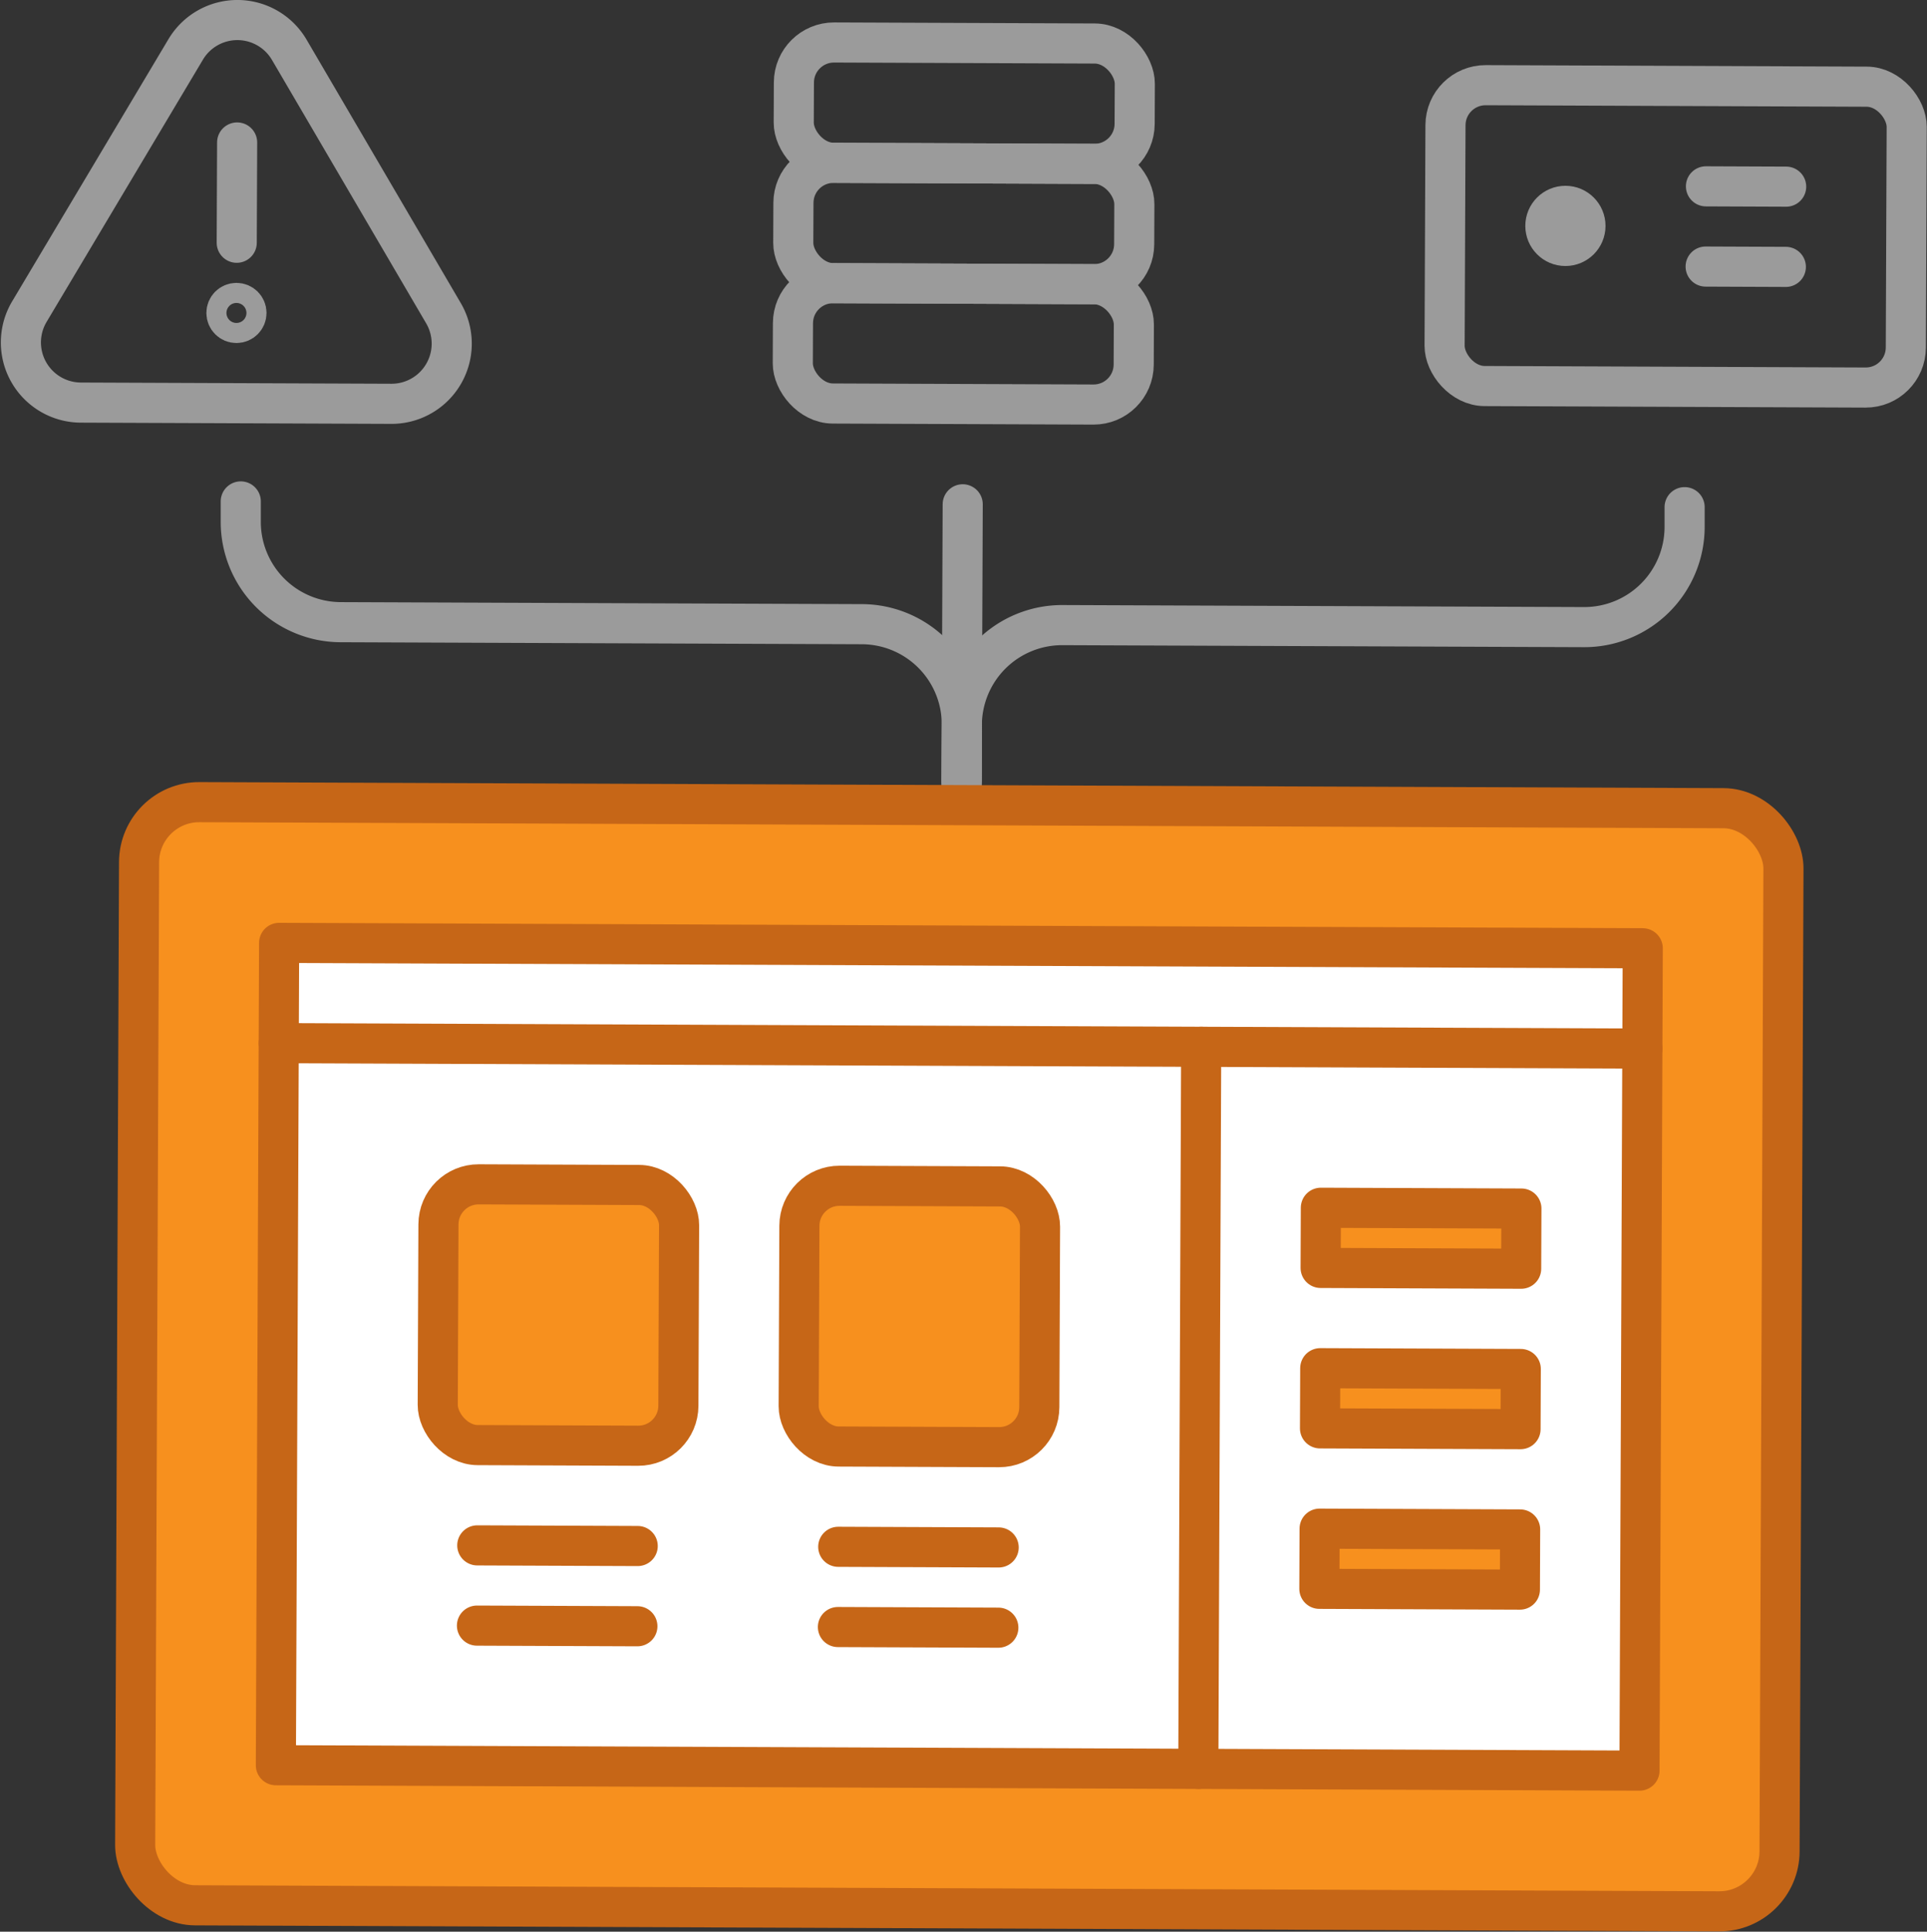 <svg xmlns="http://www.w3.org/2000/svg" width="96.093" height="96.309" viewBox="0 0 96.093 96.309"><rect x="0" y="0" width="96.093" height="96.309" fill="#333333" stroke="none"/><defs><style>.a{fill:none;}.a,.b{stroke:#9b9b9b;}.a,.b,.c,.d{stroke-linecap:round;stroke-linejoin:round;stroke-width:2px;}.b,.d{fill:#fff;}.c{fill:#f7901e;}.c,.d{stroke:#c66617;}</style></defs><g transform="translate(1.038 1)"><path class="a" d="M12.091,24.857l0,1a5,5,0,0,0,4.981,5.02l26,.1A5,5,0,0,1,48.048,36l-.033,8.1" transform="translate(-1.123 -0.857)"/><path class="a" d="M84.091,25.143l0,1a5,5,0,0,1-5.02,4.98l-26-.1A5,5,0,0,0,48.048,36l-.033,8.1" transform="translate(-1.123 -0.857)"/><line class="b" y1="13.758" x2="0.055" transform="translate(46.914 24.143)"/><rect class="c" width="82" height="55" rx="3" transform="translate(5.909 38.981) rotate(0.227)"/><rect class="d" width="68" height="41" transform="translate(12.881 46.009) rotate(0.227)"/><line class="d" x2="67.999" y2="0.27" transform="translate(12.861 51.008)"/><line class="d" x2="8" y2="0.032" transform="translate(22.746 80.048)"/><line class="d" x2="8" y2="0.032" transform="translate(40.746 80.119)"/><line class="d" x2="8" y2="0.032" transform="translate(22.762 76.048)"/><rect class="c" width="12" height="13" rx="2" transform="translate(20.834 58.04) rotate(0.227)"/><line class="d" x2="8" y2="0.032" transform="translate(40.762 76.119)"/><rect class="c" width="12" height="13" rx="2" transform="translate(38.833 58.111) rotate(0.227)"/><path class="a" d="M9.345,2.32,1.551,15.392a3,3,0,0,0,2.564,4.537L19.6,19.99a3,3,0,0,0,2.6-4.516L14.511,2.341A3,3,0,0,0,9.345,2.32Z" transform="translate(-1.123 -0.857)"/><line class="b" x1="0.02" y2="5" transform="translate(10.767 6.103)"/><circle class="a" cx="0.5" cy="0.5" r="0.5" transform="translate(10.253 14.103)"/><g transform="translate(38.488 1.11)"><rect class="a" width="17" height="6" rx="2" transform="translate(0.024 12) rotate(0.227)"/><rect class="a" width="17" height="6" rx="2" transform="translate(0.048 6) rotate(0.227)"/><rect class="a" width="17" height="6" rx="2" transform="translate(0.071 0) rotate(0.227)"/></g><g transform="translate(70.992 3.239)"><rect class="a" width="23" height="15" rx="2" transform="translate(0.059 0) rotate(0.227)"/><circle class="a" cx="1" cy="1" r="1" transform="translate(5.032 6.024)"/><line class="b" x2="4" y2="0.016" transform="translate(13.024 9.051)"/><line class="b" x2="4" y2="0.016" transform="translate(13.04 5.051)"/></g><rect class="c" width="10" height="3" transform="translate(64.766 75.214) rotate(0.227)"/><rect class="c" width="10" height="3" transform="translate(64.798 67.214) rotate(0.227)"/><rect class="c" width="10" height="3" transform="translate(64.829 59.215) rotate(0.227)"/><line class="d" x1="0.143" y2="36" transform="translate(58.718 51.191)"/></g></svg>